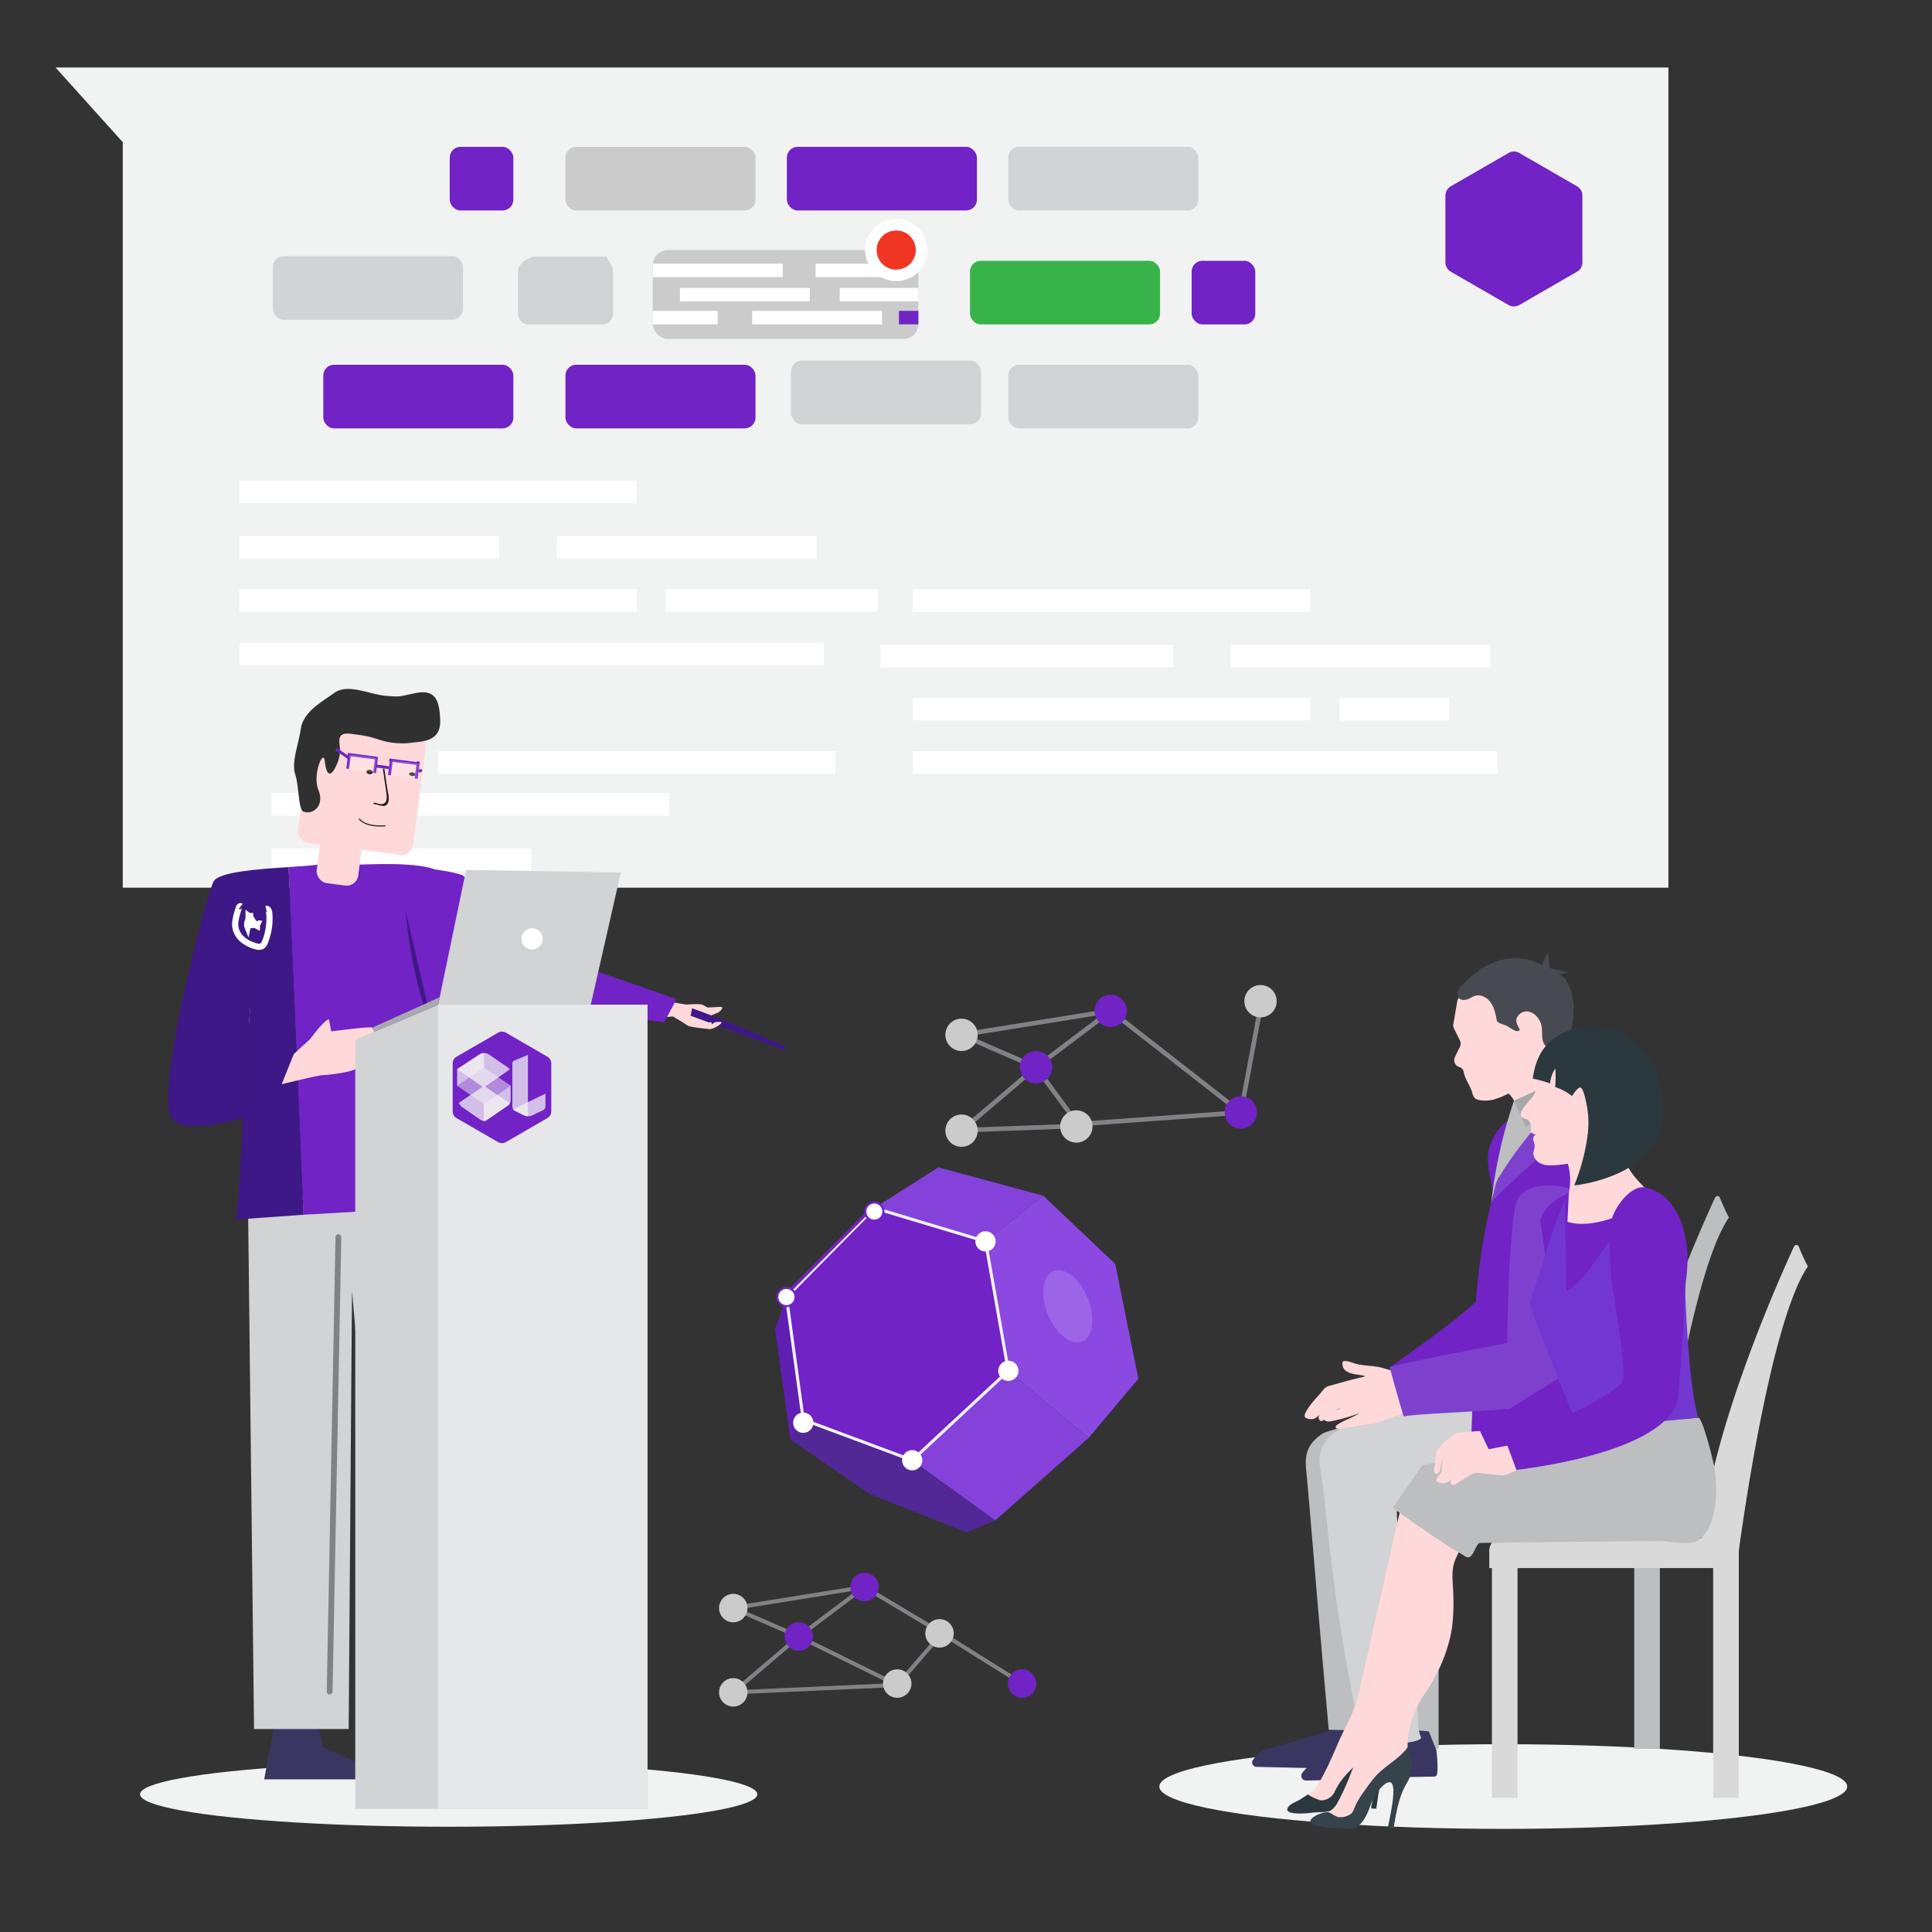<svg id="a1e99daf-09df-4c1d-b5a1-ea751c01dd8e" data-name="Layer 1" xmlns="http://www.w3.org/2000/svg" viewBox="0 0 1080 1080"><rect x="0" y="0" width="1080" height="1080" fill="#333333" stroke="none"/><defs><style>.a66fe743-311e-4a7d-9142-3494aff5a895{fill:#f1f2f2;}.f5d62f66-1dc4-4e6c-a726-3103941e6caf{fill:#ffd9d9;}.ab4cfcae-10fc-4ace-a3f7-6370d1ee4b99{fill:#3e1887;}.ea7ac45d-4862-4adb-b87b-f55c8bf9be62{fill:#7123c5;}.aca5713e-a153-43e6-9d89-05f127db2c20,.aca66a04-67b4-4b52-8ad2-813ad4cd268d,.b0832ed9-8280-4606-807f-37c753a7baff,.b0c82555-dcd9-4265-892d-0d30a104159d,.b703fd7d-c393-4a69-b8fc-fc215f4e14e1,.b7807a6e-6886-4ef7-93bb-d756e1d01471,.bbcba096-e38b-4261-8617-808045b1969b,.eec1ebae-6a24-472d-970d-2e951df4a436{fill:none;}.aca5713e-a153-43e6-9d89-05f127db2c20,.aca66a04-67b4-4b52-8ad2-813ad4cd268d,.bbcba096-e38b-4261-8617-808045b1969b{stroke:#808285;}.aca5713e-a153-43e6-9d89-05f127db2c20,.aca66a04-67b4-4b52-8ad2-813ad4cd268d,.b0832ed9-8280-4606-807f-37c753a7baff,.b0c82555-dcd9-4265-892d-0d30a104159d,.b20a6584-0b12-446f-bf0d-91b46b87aa4e,.b703fd7d-c393-4a69-b8fc-fc215f4e14e1,.b7807a6e-6886-4ef7-93bb-d756e1d01471,.bbcba096-e38b-4261-8617-808045b1969b,.eec1ebae-6a24-472d-970d-2e951df4a436{stroke-miterlimit:10;}.bbcba096-e38b-4261-8617-808045b1969b{stroke-width:2.57px;}.e17250b1-2bb8-49b5-8717-1adc777dce3e{fill:#cccbcb;}.eca89f5a-d9c0-4065-bbeb-3f1c74b90efd{fill:#d1d3d4;}.b74785b9-caed-4361-a05b-1445e42d442c{fill:#37b34a;}.acbcd372-d907-4ce4-a32e-9943a845f5a7,.e779040d-04a6-44c9-82fa-3209b940f908,.f5fefde8-a410-41a3-9b58-454f29f2cd32{fill:#fff;}.bc1297d1-a37a-447e-a0af-630f280f8bca{fill:#f13624;}.e72a27cc-80ac-44b1-b61c-66edfe699af8{fill:#393762;}.fb5647df-2bff-46eb-b9bb-84df48625689{fill:#cfb199;}.b20a6584-0b12-446f-bf0d-91b46b87aa4e,.ff929145-c61d-4996-81f3-80470b4e7543{fill:#231f20;}.f077c8e3-47f4-44b8-85f9-8f504997b61e{fill:#303030;}.b20a6584-0b12-446f-bf0d-91b46b87aa4e,.b7807a6e-6886-4ef7-93bb-d756e1d01471,.eec1ebae-6a24-472d-970d-2e951df4a436{stroke:#7123c5;}.b20a6584-0b12-446f-bf0d-91b46b87aa4e,.eec1ebae-6a24-472d-970d-2e951df4a436{stroke-width:1.63px;}.e779040d-04a6-44c9-82fa-3209b940f908{opacity:0.2;}.b703fd7d-c393-4a69-b8fc-fc215f4e14e1{stroke:#231f20;stroke-width:0.61px;}.b0c82555-dcd9-4265-892d-0d30a104159d{stroke:#fff;stroke-width:3.46px;}.aca5713e-a153-43e6-9d89-05f127db2c20{stroke-linecap:round;stroke-width:3.24px;}.ab102a6d-4b64-41a6-bc46-79587157a60d{fill:#e6e7e8;}.ba1d158e-da47-4fef-b238-b7c63521f7c4{fill:#a7a9ac;}.a9a019fb-c234-45c2-9670-f2d795d22fce,.e56b9d25-e943-413e-8115-446d86ef84ed{fill:#f2f2f2;}.e56b9d25-e943-413e-8115-446d86ef84ed{opacity:0.75;}.a9a019fb-c234-45c2-9670-f2d795d22fce{opacity:0.5;}.af4f5cd5-16f4-43db-9b52-2b20bc88f21e{fill:#bcbec0;}.fe9823d5-b269-4047-87b8-87cecb60a41b{fill:#d9d9d9;}.fab60b71-22b3-46e4-a00e-ede67bde78fc{fill:#474a51;}.b55c6264-0d31-4a63-acfd-4bae54efe3a3{fill:#a8a8a8;}.a110380b-dd23-4541-9268-ced1ee4ff9ed{fill:#7e41ce;}.a4607dba-79cc-43b8-8f19-f35ff843fbdc{fill:#2b393f;}.a5cf36f4-2108-44d4-8e83-2f317a6b5e76{fill:#35434a;}.b54af326-7687-4500-b64f-f5d4e9313160{fill:#7337d1;}.a5427cb2-7411-42cc-b316-61e5c7bbbbd1{fill:#8b49e2;}.b2723d48-e4c2-4072-8314-9aaa2cde85ce{fill:#522796;}.e12a9d81-d298-421a-ba29-cafaa8993ce2{fill:#8442db;}.e755be7d-031a-4983-9aee-55d89ecff575{fill:#5f1fb2;}.b0832ed9-8280-4606-807f-37c753a7baff{stroke:#f1f2f2;stroke-width:1.7px;}.b7807a6e-6886-4ef7-93bb-d756e1d01471{stroke-width:1.7px;}.aca66a04-67b4-4b52-8ad2-813ad4cd268d{stroke-width:2.26px;}.acbcd372-d907-4ce4-a32e-9943a845f5a7{opacity:0.15;}</style></defs><title>AI-training</title><ellipse class="a66fe743-311e-4a7d-9142-3494aff5a895" cx="840.34" cy="998.69" rx="192.27" ry="23.66"/><path class="f5d62f66-1dc4-4e6c-a726-3103941e6caf" d="M368.34,568.94l7.83-.75s7,4.15,8.17,5.07,11.37,1.94,12.33,2-.64-7.12-.64-7.12a49.75,49.75,0,0,0,5.59-2.24c.7-.41,3.64-3,1.12-3.06l-7.16.38-2.86-1.58c-1.94-.69-9.07-.07-9.07-.07l-11-1.81C371.26,562.82,369.8,565.89,368.34,568.94Z"/><path class="ab4cfcae-10fc-4ace-a3f7-6370d1ee4b99" d="M439.4,584.93l-36-15.16-16.53-6.17-.83,4.22,52,19.06C438.7,585.9,438.73,585.92,439.4,584.93Z"/><path class="f5d62f66-1dc4-4e6c-a726-3103941e6caf" d="M396.67,575.24c2.09.27,7.31-3.2,6.57-3.77s-3.81,0-3.81,0l-1.57,1.2s.09-1.31-.35-1.25-2.54.22-2.54.22l-3.86.91Z"/><path class="ea7ac45d-4862-4adb-b87b-f55c8bf9be62" d="M268.51,537.64c9.55,5.17,33.3,20.22,44.34,24.08,10.43,3.66,58.43,9.8,58.43,9.8l6.9-13L328.06,541s-19-17.2-27-27.08C290.68,524.33,278.28,526.6,268.51,537.64Z"/><line class="bbcba096-e38b-4261-8617-808045b1969b" x1="537.5" y1="632.05" x2="579.14" y2="596.56"/><line class="bbcba096-e38b-4261-8617-808045b1969b" x1="579.14" y1="596.56" x2="537.5" y2="578.48"/><line class="bbcba096-e38b-4261-8617-808045b1969b" x1="537.5" y1="578.48" x2="620.9" y2="565.09"/><line class="bbcba096-e38b-4261-8617-808045b1969b" x1="620.9" y1="565.09" x2="579.14" y2="596.56"/><line class="bbcba096-e38b-4261-8617-808045b1969b" x1="579.14" y1="596.56" x2="602.49" y2="628.41"/><line class="bbcba096-e38b-4261-8617-808045b1969b" x1="599.96" y1="629.51" x2="535.77" y2="631.85"/><line class="bbcba096-e38b-4261-8617-808045b1969b" x1="602.49" y1="628.41" x2="693.64" y2="621.86"/><line class="bbcba096-e38b-4261-8617-808045b1969b" x1="693.64" y1="621.86" x2="704.64" y2="563.02"/><line class="bbcba096-e38b-4261-8617-808045b1969b" x1="693.64" y1="621.86" x2="620.9" y2="565.09"/><circle class="e17250b1-2bb8-49b5-8717-1adc777dce3e" cx="537.5" cy="632.05" r="9.04"/><circle class="e17250b1-2bb8-49b5-8717-1adc777dce3e" cx="537.5" cy="578.48" r="9.04"/><circle class="ea7ac45d-4862-4adb-b87b-f55c8bf9be62" cx="579.14" cy="596.56" r="9.04"/><circle class="ea7ac45d-4862-4adb-b87b-f55c8bf9be62" cx="620.9" cy="565.09" r="9.04"/><circle class="ea7ac45d-4862-4adb-b87b-f55c8bf9be62" cx="693.64" cy="621.86" r="9.04"/><circle class="e17250b1-2bb8-49b5-8717-1adc777dce3e" cx="601.69" cy="629.71" r="9.04"/><circle class="e17250b1-2bb8-49b5-8717-1adc777dce3e" cx="704.64" cy="559.68" r="9.04"/><polygon class="a66fe743-311e-4a7d-9142-3494aff5a895" points="932.65 496.23 68.62 496.23 68.62 79.48 31.05 37.73 932.65 37.73 932.65 496.23"/><rect class="e17250b1-2bb8-49b5-8717-1adc777dce3e" x="316.08" y="82.08" width="106.25" height="35.57" rx="6.01"/><rect class="ea7ac45d-4862-4adb-b87b-f55c8bf9be62" x="439.86" y="82.08" width="106.25" height="35.57" rx="6.01"/><rect class="eca89f5a-d9c0-4065-bbeb-3f1c74b90efd" x="563.63" y="82.08" width="106.25" height="35.57" rx="6.01"/><rect class="ea7ac45d-4862-4adb-b87b-f55c8bf9be62" x="316.08" y="203.89" width="106.25" height="35.57" rx="6.01"/><rect class="ea7ac45d-4862-4adb-b87b-f55c8bf9be62" x="180.72" y="203.89" width="106.25" height="35.57" rx="6.01"/><rect class="eca89f5a-d9c0-4065-bbeb-3f1c74b90efd" x="442.18" y="201.56" width="106.25" height="35.57" rx="6.01"/><rect class="eca89f5a-d9c0-4065-bbeb-3f1c74b90efd" x="152.56" y="143.18" width="106.25" height="35.57" rx="6.01"/><rect class="eca89f5a-d9c0-4065-bbeb-3f1c74b90efd" x="563.63" y="203.89" width="106.25" height="35.57" rx="6.01"/><path class="eca89f5a-d9c0-4065-bbeb-3f1c74b90efd" d="M297.86,143.47H339c1,2.32,3.68,5,3.68,8.33v23.55a6,6,0,0,1-6,6H295.53a6,6,0,0,1-6-6V151.8C289.52,148.48,292.21,145.79,297.86,143.47Z"/><rect class="e17250b1-2bb8-49b5-8717-1adc777dce3e" x="364.91" y="139.78" width="148.47" height="49.7" rx="8.4"/><rect class="b74785b9-caed-4361-a05b-1445e42d442c" x="542.22" y="145.79" width="106.25" height="35.57" rx="6.01"/><rect class="ea7ac45d-4862-4adb-b87b-f55c8bf9be62" x="666.14" y="145.79" width="35.57" height="35.57" rx="6.01"/><rect class="ea7ac45d-4862-4adb-b87b-f55c8bf9be62" x="251.4" y="82.08" width="35.57" height="35.57" rx="6.01"/><rect class="f5fefde8-a410-41a3-9b58-454f29f2cd32" x="365.04" y="147.38" width="72.56" height="7.53"/><rect class="f5fefde8-a410-41a3-9b58-454f29f2cd32" x="420.48" y="173.77" width="72.56" height="7.53"/><rect class="f5fefde8-a410-41a3-9b58-454f29f2cd32" x="364.91" y="173.77" width="36.28" height="7.53"/><rect class="ea7ac45d-4862-4adb-b87b-f55c8bf9be62" x="502.52" y="173.77" width="10.86" height="7.53"/><rect class="f5fefde8-a410-41a3-9b58-454f29f2cd32" x="455.92" y="147.38" width="39.46" height="7.53"/><rect class="f5fefde8-a410-41a3-9b58-454f29f2cd32" x="380.1" y="160.97" width="72.56" height="7.53"/><rect class="f5fefde8-a410-41a3-9b58-454f29f2cd32" x="469.42" y="160.97" width="43.97" height="7.53"/><circle class="f5fefde8-a410-41a3-9b58-454f29f2cd32" cx="500.99" cy="139.78" r="17.38"/><circle class="bc1297d1-a37a-447e-a0af-630f280f8bca" cx="500.99" cy="139.78" r="10.95"/><rect class="f5fefde8-a410-41a3-9b58-454f29f2cd32" x="151.83" y="443.34" width="222.12" height="12.63"/><rect class="f5fefde8-a410-41a3-9b58-454f29f2cd32" x="244.85" y="419.89" width="222.12" height="12.63"/><rect class="f5fefde8-a410-41a3-9b58-454f29f2cd32" x="151.83" y="474.34" width="145.3" height="12.63"/><rect class="f5fefde8-a410-41a3-9b58-454f29f2cd32" x="748.81" y="390.16" width="61.33" height="12.63"/><rect class="f5fefde8-a410-41a3-9b58-454f29f2cd32" x="510.33" y="329.43" width="222.12" height="12.63"/><rect class="f5fefde8-a410-41a3-9b58-454f29f2cd32" x="492.24" y="360.42" width="163.39" height="12.63"/><rect class="f5fefde8-a410-41a3-9b58-454f29f2cd32" x="687.74" y="360.42" width="145.3" height="12.63"/><rect class="f5fefde8-a410-41a3-9b58-454f29f2cd32" x="510.33" y="390.16" width="222.12" height="12.63"/><rect class="f5fefde8-a410-41a3-9b58-454f29f2cd32" x="510.33" y="419.89" width="326.67" height="12.63"/><rect class="f5fefde8-a410-41a3-9b58-454f29f2cd32" x="372.27" y="329.35" width="118.35" height="12.63"/><rect class="f5fefde8-a410-41a3-9b58-454f29f2cd32" x="133.79" y="268.63" width="222.12" height="12.63"/><rect class="f5fefde8-a410-41a3-9b58-454f29f2cd32" x="133.79" y="299.62" width="145.3" height="12.63"/><rect class="f5fefde8-a410-41a3-9b58-454f29f2cd32" x="311.2" y="299.62" width="145.3" height="12.63"/><rect class="f5fefde8-a410-41a3-9b58-454f29f2cd32" x="133.79" y="329.35" width="222.12" height="12.63"/><rect class="f5fefde8-a410-41a3-9b58-454f29f2cd32" x="133.79" y="359.08" width="326.67" height="12.63"/><ellipse class="a66fe743-311e-4a7d-9142-3494aff5a895" cx="250.81" cy="1003.02" rx="172.53" ry="18.14"/><polygon class="e72a27cc-80ac-44b1-b61c-66edfe699af8" points="154.29 958.77 147.68 994.67 220.88 994.67 180.68 976.72 176.42 958.77 154.29 958.77"/><polygon class="e72a27cc-80ac-44b1-b61c-66edfe699af8" points="230.88 958.77 224.28 994.67 297.47 994.67 257.27 976.72 253.01 958.77 230.88 958.77"/><polygon class="eca89f5a-d9c0-4065-bbeb-3f1c74b90efd" points="138.6 668.97 245.99 668.97 265.1 966.52 218.1 966.52 196.77 721.51 194.91 966.52 142.01 966.52 138.6 668.97"/><path class="ea7ac45d-4862-4adb-b87b-f55c8bf9be62" d="M256.11,665.44v8.25l-12,1.06-74.48,4.3-6.34-147.92-1.24-28.76c4.35-6,8.44-11.18,11-13.58a17.36,17.36,0,0,1,6.65-3.65c8.63-2.73,20.18-1,23.7,3.65,4.58,6,28.36,60.05,27.06,69.93s15.65,22.72,15.65,22.72l9.67,71.41C256.86,657.62,255.27,657.83,256.11,665.44Z"/><path class="ea7ac45d-4862-4adb-b87b-f55c8bf9be62" d="M180.6,482.82l-.83,2.32-16.44,46-1.24-28.76-.76-17.68C169.86,484.1,177.24,483.63,180.6,482.82Z"/><path class="f5d62f66-1dc4-4e6c-a726-3103941e6caf" d="M273.68,577.51l10.76-.4s9.15,6.24,10.74,7.6,15.36,3.57,16.68,3.7-.3-9.77-.3-9.77a69.56,69.56,0,0,0,7.81-2.6c1-.51,5.22-3.82,1.79-4.09l-9.82-.06-3.78-2.4c-2.58-1.1-12.38-.83-12.38-.83l-14.83-3.36C278.17,569.39,275.93,573.45,273.68,577.51Z"/><path class="f5d62f66-1dc4-4e6c-a726-3103941e6caf" d="M311.86,588.41c2.82.54,10.23-3.77,9.27-4.61s-5.2-.29-5.2-.29L313.69,585s.23-1.78-.38-1.73-3.49.08-3.49.08l-5.34.94Z"/><path class="ea7ac45d-4862-4adb-b87b-f55c8bf9be62" d="M223.91,511.66c12.63,7.84-13.46,55,1.29,61.17,14,5.84,52.28,8.43,52.28,8.43L288,564,267.5,549.85s2.16-42.13-6.54-58.07a6.16,6.16,0,0,0-3.49-2.86c-5.11-1.71-14.42-3-19.87-3.51C224,484.12,236.22,499.33,223.91,511.66Z"/><path class="ea7ac45d-4862-4adb-b87b-f55c8bf9be62" d="M189.17,483.86c65.17-3.48,70.67,2.45,63.87,38.85l-6.86,58.73-34.3-2.29Z"/><path class="fb5647df-2bff-46eb-b9bb-84df48625689" d="M134.22,597.39h-.08l-13.87-1a1,1,0,0,1-1-1.1,1,1,0,0,1,1.09-.95l13.88,1a1,1,0,0,1,1,1.1A1,1,0,0,1,134.22,597.39Z"/><path class="fb5647df-2bff-46eb-b9bb-84df48625689" d="M129.34,596.69a1.24,1.24,0,0,1-.41-.08,1,1,0,0,1-.53-1.36,260.92,260.92,0,0,0,17.46-56.63,35,35,0,0,0,.82-10.72,12.33,12.33,0,0,0-4.72-8.75,1,1,0,1,1,1.17-1.69,14.34,14.34,0,0,1,5.59,10.19c.48,3.81-.13,7.54-.84,11.35a262.69,262.69,0,0,1-17.6,57.08A1,1,0,0,1,129.34,596.69Z"/><rect class="f5d62f66-1dc4-4e6c-a726-3103941e6caf" x="169.88" y="407.15" width="64.84" height="67.66" rx="6.47" transform="translate(58.16 -22.28) rotate(7.36)"/><rect class="f5d62f66-1dc4-4e6c-a726-3103941e6caf" x="178.15" y="462.56" width="23.41" height="31.93" rx="6.47" transform="translate(62.87 -20.38) rotate(7.36)"/><ellipse class="ff929145-c61d-4996-81f3-80470b4e7543" cx="230.49" cy="432.8" rx="1.02" ry="1.8" transform="translate(-228.27 605.94) rotate(-82.64)"/><ellipse class="ff929145-c61d-4996-81f3-80470b4e7543" cx="207.02" cy="430.35" rx="1.22" ry="1.8" transform="matrix(0.13, -0.99, 0.99, 0.13, -246.3, 580.54)"/><path class="f077c8e3-47f4-44b8-85f9-8f504997b61e" d="M169.7,453.71c5.41,1.89,11.84-3.42,8.32-12s2.75-23.25,3.52-16.38,2.33,8.14,4.12,6.39,4.7-8.22,4.44-12.63-2.26-9.95,6-8.88,9.58,1.23,15.84,3.28a41.19,41.19,0,0,0,18.19,1.69c5.87-.73,16.17-.55,15.93-12.14s-2.75-17.69-13.33-15.67-8.06,2.34-17.21,1.57-21-7.08-28.6-1.63-17.29,10.56-18.78,20.19-5.31,18.72-3.11,25.36S166.7,452.66,169.7,453.71Z"/><line class="b20a6584-0b12-446f-bf0d-91b46b87aa4e" x1="187.78" y1="418.68" x2="195.19" y2="423.84"/><line class="eec1ebae-6a24-472d-970d-2e951df4a436" x1="194.38" y1="429.73" x2="195.41" y2="421.76"/><line class="eec1ebae-6a24-472d-970d-2e951df4a436" x1="194.36" y1="421.71" x2="210.31" y2="423.77"/><line class="eec1ebae-6a24-472d-970d-2e951df4a436" x1="210.52" y1="423.09" x2="209.36" y2="432.13"/><line class="eec1ebae-6a24-472d-970d-2e951df4a436" x1="217.74" y1="433.34" x2="218.77" y2="425.36"/><line class="eec1ebae-6a24-472d-970d-2e951df4a436" x1="217.6" y1="424.84" x2="233.56" y2="426.9"/><line class="eec1ebae-6a24-472d-970d-2e951df4a436" x1="233.84" y1="425.69" x2="232.6" y2="435.26"/><path class="ff929145-c61d-4996-81f3-80470b4e7543" d="M214.06,430c.58,4,1.17,8,1.74,12,.41,2.94,1.42,8.14-3.56,7.44-1.09-.15-2-.67-3.09-.74-.52,0-.52.78,0,.81,3,.19,6.82,3,8-1.54.57-2.26-.43-5.48-.74-7.68l-1.52-10.48c-.08-.52-.86-.3-.79.21Z"/><line class="eec1ebae-6a24-472d-970d-2e951df4a436" x1="210.15" y1="428.19" x2="217.46" y2="429.13"/><line class="eec1ebae-6a24-472d-970d-2e951df4a436" x1="234.06" y1="431.28" x2="235.82" y2="430.43"/><rect class="e779040d-04a6-44c9-82fa-3209b940f908" x="218.27" y="425.88" width="15.32" height="8.54" transform="translate(56.97 -25.4) rotate(7.36)"/><path class="ab4cfcae-10fc-4ace-a3f7-6370d1ee4b99" d="M169.67,679.05l-37.58,2.67,1.62-19.45c.63-8.25,1.84-29.74,1.83-37.4V623s5.51-82.65,7.28-89.24c1.17-4.36,10.72-19.56,19.27-31.38l1.24,28.76Z"/><rect class="e779040d-04a6-44c9-82fa-3209b940f908" x="194.86" y="422.61" width="15.32" height="8.54" transform="translate(56.35 -22.43) rotate(7.36)"/><path class="b703fd7d-c393-4a69-b8fc-fc215f4e14e1" d="M200.77,457.62s2.63,4.88,14.66,4"/><path class="ab4cfcae-10fc-4ace-a3f7-6370d1ee4b99" d="M162.09,502.37c-8.55,11.82-18.1,27-19.27,31.38-1.77,6.59-7.28,89.24-7.28,89.24v1.88c-11.65,3.58-30.87,8-38.85,1.31-11.81-9.92,18.51-125.09,22.63-133.32,2.74-5.5,24.73-7,42-8.17Z"/><path class="f5d62f66-1dc4-4e6c-a726-3103941e6caf" d="M164.25,589.2l9.2-8.41s7.33-10.2,10.38-11l1.36,6.78s22.3-3,22.86-2.09l3.07,5.15L204.41,582s2.48,2.57,2.2,3.69a8.59,8.59,0,0,1-1.38,2.49,21.61,21.61,0,0,1,1,5.73c.06,2.9-5.39.27-6.49,2.82S182.62,601,180.35,601s-22.9,5.1-22.9,5.1Z"/><path class="b0c82555-dcd9-4265-892d-0d30a104159d" d="M134.59,506.64c-.36-.29-.8.23-1,.66a42.13,42.13,0,0,0-1.76,6.33,15.38,15.38,0,0,0-.36,3.7,11.33,11.33,0,0,0,3.85,7.62,18.71,18.71,0,0,0,7.72,4,4.6,4.6,0,0,0,3.29,0,4.65,4.65,0,0,0,1.88-2.6,35.19,35.19,0,0,0,2.3-16c-.1-1.09-.7-2.52-1.77-2.27"/><path class="b0c82555-dcd9-4265-892d-0d30a104159d" d="M140.55,515.83a7.82,7.82,0,0,0-.25,3l-.55-8.41c0,2.66-2.34,5.24-1.35,7.71A29.1,29.1,0,0,0,139,512c2,1.48,2.56,4.41,4.73,5.59a1.5,1.5,0,0,1,2.15-1.21"/><line class="aca5713e-a153-43e6-9d89-05f127db2c20" x1="189.17" y1="691.56" x2="184.28" y2="945.58"/><path class="ab4cfcae-10fc-4ace-a3f7-6370d1ee4b99" d="M226.77,509.42,243.21,580S230.37,551.48,226.77,509.42Z"/><polygon class="eca89f5a-d9c0-4065-bbeb-3f1c74b90efd" points="260.55 486.33 244.92 561.62 330.01 562.67 347.06 487.71 260.55 486.33"/><circle class="f5fefde8-a410-41a3-9b58-454f29f2cd32" cx="297.42" cy="524.8" r="5.95"/><polygon class="eca89f5a-d9c0-4065-bbeb-3f1c74b90efd" points="361.92 1011.18 198.58 1011.18 198.58 581.26 244.85 561.63 361.92 561.63 361.92 1011.18"/><rect class="ab102a6d-4b64-41a6-bc46-79587157a60d" x="244.85" y="561.63" width="117.07" height="449.55"/><polygon class="ba1d158e-da47-4fef-b238-b7c63521f7c4" points="245.78 557.47 208.05 574.47 209.37 576.69 244.85 561.63 245.78 557.47"/><path class="ea7ac45d-4862-4adb-b87b-f55c8bf9be62" d="M306,590.69,282.8,577.27a4.32,4.32,0,0,0-4.34,0l-23.24,13.42a4.33,4.33,0,0,0-2.17,3.76v26.83a4.35,4.35,0,0,0,2.17,3.76l23.24,13.42a4.37,4.37,0,0,0,4.34,0L306,625a4.35,4.35,0,0,0,2.17-3.76V594.45A4.33,4.33,0,0,0,306,590.69Z"/><path class="e56b9d25-e943-413e-8115-446d86ef84ed" d="M304.93,611.35v6.88a2.61,2.61,0,0,1-1.27,2.37s-3.48,1.59-6,2.85a5.6,5.6,0,0,1-4.74,0s-4.28-2.06-5.39-2.69a2,2,0,0,1-.69-.67Z"/><path class="e56b9d25-e943-413e-8115-446d86ef84ed" d="M295.11,589.71V624a5.7,5.7,0,0,1-2.21-.53s-4.28-2.06-5.39-2.69a2.54,2.54,0,0,1-1.1-2.06V594.49a1.83,1.83,0,0,1,.95-1.58l7.59-3.17Z"/><path class="e56b9d25-e943-413e-8115-446d86ef84ed" d="M285,616.69,270.58,607l-14.09,9.5a6.2,6.2,0,0,0,2.06,2.53c1.43,1,10.29,7.12,10.29,7.12s1.8,1.07,3.11.06l11.84-8.1A3.12,3.12,0,0,0,285,616.69Z"/><path class="e56b9d25-e943-413e-8115-446d86ef84ed" d="M285.46,606.83v8a4,4,0,0,1-.45,1.85,3.33,3.33,0,0,1-1.21,1.41h0l-.08.06-10.59,7.25-1.17.79-.19.13a2.14,2.14,0,0,1-1.26.3h-.08v-9.51L278,612Z"/><polygon class="a9a019fb-c234-45c2-9670-f2d795d22fce" points="270.42 617.12 285.46 606.83 270.58 596.86 255.54 606.99 270.42 617.12"/><path class="e56b9d25-e943-413e-8115-446d86ef84ed" d="M270.58,588.68v8.18l-8.2,5.52L255.54,607v-9.34L268,589.47A4.88,4.88,0,0,1,270.58,588.68Z"/><path class="e56b9d25-e943-413e-8115-446d86ef84ed" d="M255.54,597.65,268,589.47a4.86,4.86,0,0,1,5.42.06l10.42,7.13a3.8,3.8,0,0,1,.85.8l.28.35-14.56,10.13Z"/><path class="ea7ac45d-4862-4adb-b87b-f55c8bf9be62" d="M881.59,104.15,849.31,85.51a6,6,0,0,0-6,0L811,104.15a6,6,0,0,0-3,5.22v37.28a6,6,0,0,0,3,5.23l32.29,18.64a6.06,6.06,0,0,0,6,0l32.28-18.64a6,6,0,0,0,3-5.23V109.37A6,6,0,0,0,881.59,104.15Z"/><path id="e8021924-8e08-4832-bff3-05bfacdde14e" data-name="3" class="af4f5cd5-16f4-43db-9b52-2b20bc88f21e" d="M794.8,832.45H907.15c5.05-59.81,43.55-145.58,51.59-163a1.46,1.46,0,0,1,2.68.07,107.68,107.68,0,0,0,5.08,11.08c-22,31.74-38.62,159-38.62,159v138H913.54V849.2H804.2V977.59H789.86V849.2h-1.47v-9.56C788.39,835.67,791.26,832.45,794.8,832.45Z"/><path id="bbdfd68d-21be-4b23-9943-d9feffc2cc09" data-name="3" class="fe9823d5-b269-4047-87b8-87cecb60a41b" d="M838.92,859.82H951.27c5.05-59.81,43.55-145.59,51.59-163a1.46,1.46,0,0,1,2.68.08,110.91,110.91,0,0,0,5.08,11.08C988.61,739.75,972,867,972,867V1005H957.66V876.57H848.32V1005H834V876.57h-1.48V867C832.51,863,835.38,859.82,838.92,859.82Z"/><g id="abb35264-ce04-4ef8-8364-a07664675efe" data-name="4"><path class="f5d62f66-1dc4-4e6c-a726-3103941e6caf" d="M769.72,767.79l-14.56,3.58-12.35,3.4a5.92,5.92,0,0,0-3.06,2.1c-3,3.86-6.51,6.94-9.09,11.29-1.72,2.9-2.37,4.52,1.45,5.1,2.53.38,4.54-.87,5.79-3.36-.46.94-1.08,2.19-.61,3.34.91,2.28,2.63.6,3.65-.21l6.57-5.28a6.26,6.26,0,0,1,4.6-1.39l11.83,1.23a7,7,0,0,0,4.13-.87l8.54-4.81Z"/><path class="ea7ac45d-4862-4adb-b87b-f55c8bf9be62" d="M777,764.64c1,8.28,4,15.82,6,23.94,7.51-1.72,77.67-43.11,81.2-47.67,4.2-5.44,4.81-14.31,5.7-20.83,1.52-11.16,2.16-22.46,2.62-33.71.45-10.94.64-21.91.64-32.86,0-5.47,1.21-13-.28-18.31a15.45,15.45,0,0,0-5-7c-2.52-2-5.66-3.07-8.73-4.08-10.24-3.38-18.82,2.09-23.83,10.92-6.47,11.43-2.61,19-.87,31,1.43,10,7.74,42.88-1.6,53.75C817.65,737.39,776.83,763.52,777,764.64Z"/></g><path class="e72a27cc-80ac-44b1-b61c-66edfe699af8" d="M776.17,973.74,772.28,963l-25.15-4.9-2.43,9.08L706,978.41a29.44,29.44,0,0,0-5.49,5.2,2.49,2.49,0,0,0,1.86,4.08l37.27.83c1.53-.25,3-.5,4.51-.77v-.06h.31q5-.91,9.65-2l1.3,2.22,19,.42c.32-.09.62-.19.91-.29C777.15,987.4,776.17,973.74,776.17,973.74Z"/><path class="e72a27cc-80ac-44b1-b61c-66edfe699af8" d="M803,978.45l-4.31-10.61-30.24-2.28,2.84,7.55-38.22,12.81a28.66,28.66,0,0,0-5.1,5.18,2.63,2.63,0,0,0,2.13,4.22l37-.65c1.52-.3,3-.62,4.49-.95v-.06h.3q5-1.12,9.56-2.36l1.39,2.16,19-.33c.3-.1.61-.21.89-.33C804.52,992.06,803,978.45,803,978.45Z"/><path class="af4f5cd5-16f4-43db-9b52-2b20bc88f21e" d="M843.5,775.65l58.11-3.52c-19.89-.46-41.81,5.22-60.35,12-10,3.64-18.39,10.36-25.83,18.12-4.63,4.82-15.67,10.46-20.3,16.84C789.54,826.8,782.49,831,774,834.56a19.68,19.68,0,0,0-5.68,3.17,13.4,13.4,0,0,0-1.64,1.88c2.62,38.41,1.57,133.74,1.57,133.74s8.65-6.23-25.47-6.36c-7-77.49-10.37-122.09-12.68-145.94-.89-9.16,1.73-14.71,9.23-19.66C744.49,798,823.32,780.72,843.5,775.65Z"/><path class="eca89f5a-d9c0-4065-bbeb-3f1c74b90efd" d="M745.31,801.35C769.6,783.66,821.69,785,845.12,779a21.13,21.13,0,0,1,2.37-.47l57.92-7.61c2.84-.16,6.34,17.21,6.55,19,.95,7.74.22,21.48-.65,32.54A19,19,0,0,1,892.81,840c-35,.86-72.92,1.4-105.71-.15-15.35-.72,1.92,15.53,5.67,125a20,20,0,0,0,1.55,6.13c.45,1.19-1.6,3-15.77,4a19.05,19.05,0,0,1-20-15.12C742.77,884.28,742.65,847.31,737.86,820A19,19,0,0,1,745.31,801.35Z"/><path class="f5d62f66-1dc4-4e6c-a726-3103941e6caf" d="M784,768c-.42-.59-3.09-.92-3.76-1.12-2.48-.74-5-1.52-7.45-2.22-4.8-1.34-9.86-1-14.65-2.23-1.45-.38-5.88-2.25-7.29-1.36a1.18,1.18,0,0,0-.41,1c-.18,6.05,7.31,6,11.36,6.86,1.52.32,3.08,1.13,4.59,1.58l-13.27,3.27c-2.55.63-15.45,3.43-14.6,6.49.43,1.54,2.74,1.28,3.94,1.17a103.47,103.47,0,0,0,15.44-2.59l-12.8,3.45c-2,.52-9.52,3-8.5,6a1.91,1.91,0,0,0,2,1.22,66.41,66.41,0,0,0,18.29-5.1q-6.8,2.55-13.58,5.13c-1.18.44-3.41,1.5-3.33,3.21.09,2.08,2.79,2,4,1.74A94.79,94.79,0,0,0,759.85,790c-3.46,2.55-16.2,6.72-12.66,8.47a5,5,0,0,0,3.17.12c6.41-1.16,10.25-1.72,16.66-2.88a58.19,58.19,0,0,0,9.23-2.64c3.09-1.2,5.49-2.1,8.64-3.12,4.37-1.42,6.64-3.74,10.38-6.42Z"/><path class="f5d62f66-1dc4-4e6c-a726-3103941e6caf" d="M813.26,591l2.86-5.89a3.93,3.93,0,0,0,0-3.46l-3.35-6.75a3.91,3.91,0,0,1-.35-2.4l2.2-12.79a3.92,3.92,0,0,1,2.54-3l3.28-1.16c0-.45,0-.89-.07-1.34a13,13,0,0,0-.79-4.08c10.53-8.81,27.58-8.57,39.91-4.43a24.71,24.71,0,0,1,14.1,35c-2.53,4.94-4.39,8.09-.17,13,.67.79,5.3,7.4,5.94,8.22,2.42,3.16-.71,4.18-2.38,7.76a56.68,56.68,0,0,1-10.89,15.6c-2.2,2.15-3.67,5.05-6.3,3.24-1.25-.86-8.23-1.45-8.9-2.87-2.11-4.44-3.92-11.39-7.65-14.37a41.37,41.37,0,0,1-8.68,3.49c-2.47.58-8.5,1-10.35-1.14a7.48,7.48,0,0,1-1.22-2.88c-1-3.35-3-6.06-4.16-9.22-.82-2.31-.36-4.15-3.16-5.1A4,4,0,0,1,813.26,591Z"/><path class="fab60b71-22b3-46e4-a00e-ede67bde78fc" d="M870.81,589.93c-3-1.75-6.67-4.06-8-7.13-1.45-3.39-.13-7.73-1.65-11.26-1.36-3.15-4.14-5.93-7.43-6.13a6.14,6.14,0,0,0-5.44,2.84c-1.7,2.55.28,5.12,1.35,7.64-1.29.55-1.53.73-2.78.22a21.14,21.14,0,0,1-1.86-1c-1-.57-2-1.26-3-1.77s-5-1.45-5.26-2.76c-.62-3.35-1.28-6.8-3.09-9.66s-5.11-5-8.32-4.42c-1.77.35-3.28,1.47-5,2.1s-3.89.59-5-.93a3.9,3.9,0,0,1-.3-3.58,9.94,9.94,0,0,1,2.06-3c5.67-6.26,12.58-11.52,20.55-14s17.08-1.94,24.32,2.59a70,70,0,0,1,3.16-7.12c.83,2.54.76,5.84,1.08,8.53l11.32,2.73c-1.75-.42-5.42,1-7.11,1.48,6.42-1.82,9.31,14,9.35,17.3a57.35,57.35,0,0,1-6.3,26.92c-.24.46-.55,1-1.07,1.07a1.67,1.67,0,0,1-1.12-.34Z"/><path class="af4f5cd5-16f4-43db-9b52-2b20bc88f21e" d="M846.29,615.28c-1,3.1-2.56,7.79-4.18,13.57a261.68,261.68,0,0,0-8.41,43c-.57,5.42-1.16,12.94-1.25,22,15.69-20.89,29.88-32.18,37.72-42.67,10.17-13.62,17-24.9,17.69-28.63A11.93,11.93,0,0,0,884,611.31c-9.47-9.09-30.23,7.25-30.23,7.25Z"/><polygon class="b55c6264-0d31-4a63-acfd-4bae54efe3a3" points="879.46 600.27 846.29 615.28 852.86 629.76 885.65 613.17 879.46 600.27"/><path class="ea7ac45d-4862-4adb-b87b-f55c8bf9be62" d="M916.57,822c-2.4-14.95-1.58-151.65-5.23-166.58l-9.73-30-19.74-20.75L868.4,621.9c-9,7-30.92,37-30.92,37s-14,39.69-13.21,96.29c0,2.74-1.79,37.35-2,61.31Z"/><path class="a110380b-dd23-4541-9268-ced1ee4ff9ed" d="M881.87,604.72S853,632.24,837.48,658.87c-2.48,4.23-2,9-3.78,13,22.94-22.92,32.27-29,32.27-29V626.75l9.58,8.18,16.05-20Z"/><path class="a110380b-dd23-4541-9268-ced1ee4ff9ed" d="M776.87,764.25c.16,1.06,5.44,20,7.77,27.59,7-2.09,82.65-3.73,85.74-8.27,9.29-13.7,18.78-65.44,20.39-92.81.55-9.2.77-18.36-9.06-24.47-5.19-3.23-25.78-7.75-33.15,3.73-5.16,8-6.07,80.71-6.07,80.71S781,762.44,776.87,764.25Z"/><path class="f5d62f66-1dc4-4e6c-a726-3103941e6caf" d="M797.45,845.08,801,842a37.88,37.88,0,0,1-10.46-2.24c-1.68-.61-3.59-1.34-5.17-.5s-2,2.54-2.39,4.13c-2.57,10.21-22.17,98.36-24,105.4-2.43,9.31-7.36,17.15-11.1,25.87-3.53,8.23-7.39,17.06-12.17,24.64a14,14,0,0,1-4.29,3.71c-1.17.76-2.36,1.47-3.32,2.13a11.91,11.91,0,0,0,2.08,2.29,9.33,9.33,0,0,0,2.72,1.59l7.87.35.18-.05c3.57-.87,6.13-3.41,8.05-6.42s2.47-7,4.84-9.86c2.66-3.28,6.57-5.31,9.83-7.9a39,39,0,0,1,6.32-4.5c1.73-.9,3.61-1.5,5.32-2.44,2.66-1.45,1.89-2.65,1.71-5.43a44.51,44.51,0,0,1,2.57-18c2.11-5.25,4.34-10.3,7.84-14.78,8-10.31,14.85-24.1,17.26-37a110.55,110.55,0,0,0,1.48-17c.17-5.53-.63-12.29.92-17.65,1-3.61,3.49-7.09,4.91-10.65l3.5-8.7Z"/><path class="a4607dba-79cc-43b8-8f19-f35ff843fbdc" d="M778.93,975.81c-.09-1.23-2.4-6.43-1.76-7.26-9.27,12-24.75,19.12-31.16,33.21a8.32,8.32,0,0,1-7.8,4.63c-.85,0-7.46-3-6.85-3.4-1.33.87-2.7,1.67-3.71,2.41-2.18,1.6-6.69,2.71-7.86,5.36-1.85,4.22,11.41,2.84,13.27,2.6,2.22-.29,4.46-.24,6.69-.42a64.68,64.68,0,0,0,11.35-2.29,1.57,1.57,0,0,0,.7-.3,1.72,1.72,0,0,0,.38-.67c1.93-5.22,2.29-11.1,4.58-16.18,1.09-2.22,5.08-7.18,7.8-7.27a3.1,3.1,0,0,1,2.62,1.55,6.11,6.11,0,0,1,.78,1.63,16.88,16.88,0,0,1,.45,5.45,106.26,106.26,0,0,1-1,10.84c-.19,1.25-1,3.67-.85,5.26l2.79.13c1.27-7.92,1.55-15.38,6.36-22.39A20.49,20.49,0,0,0,778.93,975.81Z"/><path class="f5d62f66-1dc4-4e6c-a726-3103941e6caf" d="M802,852.08l3.39-3.24a38.42,38.42,0,0,1-10.54-1.78c-1.71-.54-3.65-1.19-5.19-.28s-1.88,2.63-2.21,4.24c-2.12,10.31-17.81,99.24-19.36,106.35-2,9.41-6.61,17.46-10,26.34-3.16,8.38-6.63,17.37-11.06,25.16a14.49,14.49,0,0,1-4.12,3.89c-1.14.81-2.3,1.57-3.23,2.27a12.27,12.27,0,0,0,2.18,2.2,9.27,9.27,0,0,0,2.78,1.46h7.88l.18-.05c3.53-1,6-3.68,7.76-6.77s2.16-7.06,4.39-10.06c2.52-3.39,6.34-5.6,9.48-8.33a39.07,39.07,0,0,1,6.11-4.77c1.69-1,3.55-1.66,5.22-2.68,2.58-1.56,1.76-2.72,1.46-5.49a47,47,0,0,1-.2-7.22,46.11,46.11,0,0,1,2-10.91c1.88-5.34,3.89-10.48,7.18-15.11,7.57-10.66,13.78-24.73,15.62-37.76a111.14,111.14,0,0,0,.72-17.11c-.07-5.53-1.17-12.25.14-17.67.88-3.65,3.17-7.23,4.44-10.85,1-2.95,2.07-5.91,3.11-8.85Z"/><path class="a5cf36f4-2108-44d4-8e83-2f317a6b5e76" d="M789.28,983.5c-.14-1.22-2.68-6.31-2.07-7.17-4.41,6.24-11,9.64-16.51,14.83-3.06,2.87-6,7.24-8.49,10.64a56.11,56.11,0,0,0-4,6.44c-.71,1.3-1.74,4.78-2.8,5.52a9.73,9.73,0,0,1-7.11,2c-2.14-.35-3.61-2-5.62-2.67-2.26-.71-12.55,3.06-9.77,6.32,1.09,1.27,4.31,1.34,5.86,1.63a64.26,64.26,0,0,0,10.07,1c2.64.09,7.15.84,9.51-.7,4.16-2.7,5.94-7.35,7.64-11.78a29.31,29.31,0,0,1,5.3-9.48c1.22-1.34,3.54-3.92,5.51-3.8,5,.28-.34,21.14-1,25.6,1.06.11,2.11.26,3.16.44,1.52-8.71,2.91-18.26,7.61-25.82A20.31,20.31,0,0,0,789.28,983.5Z"/><path class="af4f5cd5-16f4-43db-9b52-2b20bc88f21e" d="M795,819.26l87.36-20.78,67-6c.4,0,.9.65,1.47,1.82,2.8,5.75,7.1,23.33,7.52,26,1.59,10.31,1.66,23.33-2.76,33a18.2,18.2,0,0,1-7.17,8.19c-3.91,2.41-16.86,0-21.3,0-17.66,0-90.21.91-98.8,1h-.84c-2.28,0-3.62,7.3-6.32,8-1.4.36-2.38-.73-3.72-1.5-3-1.73-6-3.37-8.85-5.31-9.61-6.47-19.29-12.95-28.64-19.79l-1.42-1Z"/><path class="f5d62f66-1dc4-4e6c-a726-3103941e6caf" d="M903.29,619.12c-4.49,4.59-8.39,8.37-11.73,11.49-12.36,11.52-17.22,13.87-17.22,13.87-.23.69,5.91,10.39,2.19,24.46A88.44,88.44,0,0,0,903.29,619.12Z"/><path class="f5d62f66-1dc4-4e6c-a726-3103941e6caf" d="M919.09,663.61c-1.62-1.63-3.2-3.29-4.68-5.06a40.73,40.73,0,0,1-7.22-12.34,71.93,71.93,0,0,1-3.72-27.28l-.18.19a88.44,88.44,0,0,1-26.76,49.82c-.16.6-.33,1.2-.52,1.81-4.78,8.36-9.07,14.81-3.1,18.63,4.79,3.06,22.64-3.4,29.51-6.08,1.69-.66,2.72-1.09,2.72-1.09,1.24-.51,2.76-5.45,3.41-6.68,1-1.83,2-4,3.57-5.41a7.08,7.08,0,0,1,3.85-1.63c1.44-.24,4.67.33,5.81-.4C923.72,666.84,920.43,665,919.09,663.61Z"/><path class="f5d62f66-1dc4-4e6c-a726-3103941e6caf" d="M806.67,813.78a23.41,23.41,0,0,0-.52,5.26c0,1.74-.57,3.41-.28,5.16a1.54,1.54,0,0,0,2.46,1.15,4.72,4.72,0,0,0,1-1.25c1.13,1.47,2.08.42,2.45-1,.72-2.68.22-5.28,2.7-6.48,1.75-.85,3.77-1.39,5.62-2.08l9.45-3.48c-.09,0-2.35-3.43-2.52-3.68-1.36-2-2.38-3.5-4.84-2.58L813,808.27a14.23,14.23,0,0,0-4.29,2.18A6.34,6.34,0,0,0,806.67,813.78Z"/><path class="f5d62f66-1dc4-4e6c-a726-3103941e6caf" d="M816.63,809.09a15.07,15.07,0,0,1,1.87-.16c.56,0,1.23-.44,1.75-.43a2.59,2.59,0,0,0-1.48.7,21.26,21.26,0,0,1-3.32,1.5c-1.1.5-4.43,3.27-2.7,4.62s3.85-.05,5-.71c2.23-1.23,5.23-.73,7.84-.87,6.78-.38,11.83-4.72,17-8.13l-7-6.27-21.36,1.53-4.94,3.8a25.78,25.78,0,0,0-5.85,6,6.67,6.67,0,0,0-.79,3.29c-.15,1.49-.33,3-.53,4.45-.16,1.16-1.34,4.63.52,5.42,1,.43,2.05-1.05,2.28-1.77.72-2.23.61-5.89,2-7.7C809.07,811.72,813.27,809.85,816.63,809.09Z"/><path class="f5d62f66-1dc4-4e6c-a726-3103941e6caf" d="M858.78,634.37c-1.19,0-1.84,1.48-1.68,2.66s.78,2.29.82,3.48-.57,2.45-.71,3.7c-.29,2.71,1.79,5.25,4.3,6.32s5.34,1,8.07.8c10.34-.79,21-3.54,28.72-10.46,7-6.27,10.88-15.24,14.17-24,2-5.42,3.92-11,3.82-16.81a22.92,22.92,0,0,0-.64-5c-3.58-15.07-18.59-20.41-32.4-18.82-13.45,1.55-24.37,13.83-24.63,27.2,0,1.57.38,3.14.24,4.71-.28,3.39-2.88,5.91-5,8.34-1.38,1.6-5.48,6.07-3,8.13,1.3,1.09,3.07.73,4.11,2.37a7,7,0,0,1,.7,5,1.81,1.81,0,0,0,0,.8C855.79,633.3,858.19,634.24,858.78,634.37Z"/><path class="ea7ac45d-4862-4adb-b87b-f55c8bf9be62" d="M871,680.26s8.29,8.27,30.19.71c-2,44.49-5,64.93-5,64.93L870,754.63l-9-28.91Z"/><path class="ea7ac45d-4862-4adb-b87b-f55c8bf9be62" d="M877,666.79,872.65,669A24.38,24.38,0,0,0,861,681.74l12.2,87.43-46.58,29.25,6.81,14.48,48-19.59c5.76-.61-7.8-57.92-7.8-57.92Z"/><path class="b54af326-7687-4500-b64f-f5d4e9313160" d="M941.12,692.19l-3.27-3.08-33.9-2.4s-19,31.85-28.41,35c.22-.09-.84-48.41-.54-49.15a8.39,8.39,0,0,0,.55-1.79,6,6,0,0,0-1.23,1.53,19.56,19.56,0,0,0-1.06,2c-.66,1.63-1.3,3.28-2,4.91-1.14,2.84-2.16,5.73-3.13,8.63-1.93,5.8-3.62,11.67-5.53,17.47-1.72,5.23-3.44,10.46-5.06,15.73-.74,2.41-2.15,5.4-2.15,8,0,3.43,26.93,69.45,26.93,69.45s22.06-1.4,67-6C942.15,768.88,941.12,692.19,941.12,692.19Z"/><path class="a4607dba-79cc-43b8-8f19-f35ff843fbdc" d="M927.22,634.52a38,38,0,0,0,2.12-11.5c.62-10.24-1.53-22.46-6.94-31.3a37.62,37.62,0,0,0-47.27-14.88c-11.66,5-16.62,14-18.33,26.11a68.44,68.44,0,0,1,9.73,2.7,17.08,17.08,0,0,1,2.91-8.37,66.87,66.87,0,0,1-.09,10.4,29.68,29.68,0,0,1,9.37,5c.12.1,3.25-5.32,4.86-4.69s2.76,6.82,3.13,8.4a52.88,52.88,0,0,1,.69,18.77A113.85,113.85,0,0,1,880,662.64C884.78,662.27,918.35,657.24,927.22,634.52Z"/><path class="f5d62f66-1dc4-4e6c-a726-3103941e6caf" d="M845.88,807.53l-15.18,2.86-12.9,2.74a6.53,6.53,0,0,0-3.28,1.77c-3.33,3.31-7.1,5.93-10,9.67-1.93,2.5-2.7,3.9,1.2,4.47a6,6,0,0,0,6.16-2.82c-.54.81-1.25,1.89-.84,2.9.81,2,2.68.58,3.77-.12q3.54-2.24,7.07-4.48a7.57,7.57,0,0,1,4.82-1.12l12.09,1.28a8.36,8.36,0,0,0,4.3-.68l9.07-4Z"/><path class="ea7ac45d-4862-4adb-b87b-f55c8bf9be62" d="M919.77,663.79c-8-1.52-16.7,10.56-18.62,17.18-2.55,8.77-1.14,18.56-.93,27.7.29,11.93,10.66,60.06,6.25,64.47-13.07,13.07-63.85,32.91-64.47,33.23l5.68,15.34c1.05-.36,76.68-8,89.47-36.36,2.05-4.57,5.1-68.05,5.14-68.27C947.09,685.66,934.41,666.56,919.77,663.79Z"/><polygon class="a5427cb2-7411-42cc-b316-61e5c7bbbbd1" points="550.9 693.94 563.67 766.3 608.53 803.79 636.36 770.72 623.43 706.55 583.15 668.4 550.9 693.94"/><polygon class="b2723d48-e4c2-4072-8314-9aaa2cde85ce" points="556.41 849.91 509.92 816.29 449.02 793.59 441.82 804.72 485.91 835.06 540.48 856.67 556.41 849.91"/><polygon class="ea7ac45d-4862-4adb-b87b-f55c8bf9be62" points="563.67 766.3 509.92 816.29 449.02 793.59 439.63 725.05 488.75 675.28 550.9 693.94 563.67 766.3"/><polygon class="e12a9d81-d298-421a-ba29-cafaa8993ce2" points="583.15 668.4 550.9 693.94 488.75 675.28 524.55 652.58 583.15 668.4"/><polygon class="e12a9d81-d298-421a-ba29-cafaa8993ce2" points="608.53 803.79 563.67 766.3 509.92 816.29 556.41 849.91 608.53 803.79"/><polygon class="e755be7d-031a-4983-9aee-55d89ecff575" points="439.63 725.05 433.3 742.95 441.82 804.72 449.02 793.59 439.63 725.05"/><polygon class="b0832ed9-8280-4606-807f-37c753a7baff" points="563.67 766.3 509.92 816.29 449.02 793.59 439.63 725.05 488.75 675.28 550.9 693.94 563.67 766.3"/><circle class="f5fefde8-a410-41a3-9b58-454f29f2cd32" cx="550.9" cy="693.94" r="5.67"/><circle class="f5fefde8-a410-41a3-9b58-454f29f2cd32" cx="563.67" cy="766.3" r="5.67"/><circle class="f5fefde8-a410-41a3-9b58-454f29f2cd32" cx="509.92" cy="816.29" r="5.67"/><circle class="f5fefde8-a410-41a3-9b58-454f29f2cd32" cx="449.02" cy="795.31" r="5.67"/><circle class="ea7ac45d-4862-4adb-b87b-f55c8bf9be62" cx="439.63" cy="725.05" r="5.67"/><circle class="ea7ac45d-4862-4adb-b87b-f55c8bf9be62" cx="488.75" cy="677.28" r="5.67"/><circle class="f5fefde8-a410-41a3-9b58-454f29f2cd32" cx="439.63" cy="725.05" r="4.52"/><circle class="f5fefde8-a410-41a3-9b58-454f29f2cd32" cx="488.75" cy="677.28" r="4.49"/><line class="b7807a6e-6886-4ef7-93bb-d756e1d01471" x1="442.5" y1="720.53" x2="483.93" y2="678.84"/><line class="aca66a04-67b4-4b52-8ad2-813ad4cd268d" x1="409.9" y1="946.03" x2="446.52" y2="914.82"/><line class="aca66a04-67b4-4b52-8ad2-813ad4cd268d" x1="446.52" y1="914.82" x2="409.9" y2="898.92"/><line class="aca66a04-67b4-4b52-8ad2-813ad4cd268d" x1="409.9" y1="898.92" x2="483.25" y2="887.14"/><line class="aca66a04-67b4-4b52-8ad2-813ad4cd268d" x1="483.25" y1="887.14" x2="446.52" y2="914.82"/><line class="aca66a04-67b4-4b52-8ad2-813ad4cd268d" x1="446.52" y1="914.82" x2="501.56" y2="941.92"/><line class="aca66a04-67b4-4b52-8ad2-813ad4cd268d" x1="501.56" y1="941.92" x2="409.9" y2="946.03"/><line class="aca66a04-67b4-4b52-8ad2-813ad4cd268d" x1="501.56" y1="941.92" x2="526.54" y2="913.05"/><line class="aca66a04-67b4-4b52-8ad2-813ad4cd268d" x1="526.54" y1="913.05" x2="571.35" y2="941.12"/><line class="aca66a04-67b4-4b52-8ad2-813ad4cd268d" x1="526.54" y1="913.05" x2="483.25" y2="887.14"/><circle class="e17250b1-2bb8-49b5-8717-1adc777dce3e" cx="409.9" cy="946.03" r="7.95"/><circle class="e17250b1-2bb8-49b5-8717-1adc777dce3e" cx="409.9" cy="898.92" r="7.95"/><circle class="ea7ac45d-4862-4adb-b87b-f55c8bf9be62" cx="446.52" cy="914.82" r="7.95"/><circle class="ea7ac45d-4862-4adb-b87b-f55c8bf9be62" cx="483.25" cy="887.14" r="7.95"/><circle class="e17250b1-2bb8-49b5-8717-1adc777dce3e" cx="525.2" cy="913.05" r="7.95"/><circle class="e17250b1-2bb8-49b5-8717-1adc777dce3e" cx="501.56" cy="941.12" r="7.95"/><circle class="ea7ac45d-4862-4adb-b87b-f55c8bf9be62" cx="571.35" cy="941.12" r="7.95"/><ellipse class="acbcd372-d907-4ce4-a32e-9943a845f5a7" cx="596.87" cy="730.24" rx="12.04" ry="21.26" transform="translate(-232.51 281.2) rotate(-22.31)"/></svg>